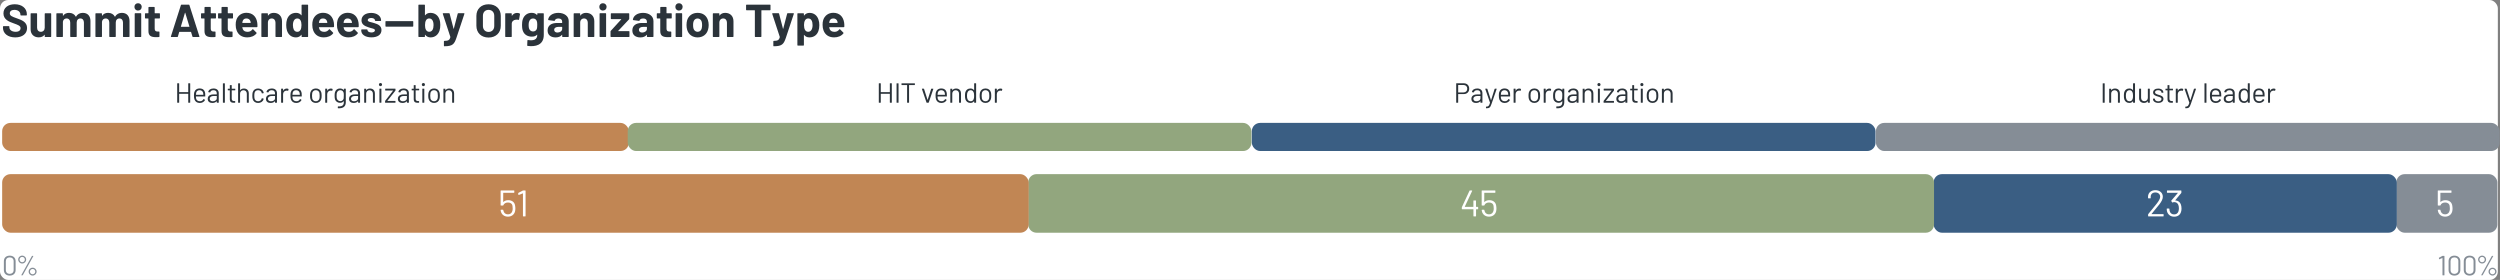 <?xml version="1.0" encoding="UTF-8"?><svg id="Layer_2" xmlns="http://www.w3.org/2000/svg" xmlns:xlink="http://www.w3.org/1999/xlink" viewBox="0 0 1440 161.25"><rect x="0" y="0" width="1440" height="161.25" fill="#808080" stroke="none"/><defs><style>.cls-1{clip-path:url(#clippath-6);}.cls-2{clip-path:url(#clippath-7);}.cls-3{fill:#2b333a;}.cls-4{clip-path:url(#clippath-4);}.cls-5{clip-path:url(#clippath-9);}.cls-6{fill:#c18654;}.cls-7{fill:#fff;}.cls-8{fill:none;}.cls-9{clip-path:url(#clippath-1);}.cls-10{clip-path:url(#clippath-5);}.cls-11{clip-path:url(#clippath-8);}.cls-12{fill:#3a5e83;}.cls-13{clip-path:url(#clippath-3);}.cls-14{fill:#92a67e;}.cls-15{fill:#858d96;}.cls-16{clip-path:url(#clippath-2);}.cls-17{clip-path:url(#clippath);}</style><clipPath id="clippath"><rect class="cls-8" width="1440" height="161.25"/></clipPath><clipPath id="clippath-1"><rect class="cls-8" width="1440" height="161.25"/></clipPath><clipPath id="clippath-2"><rect class="cls-8" width="1440" height="161.25"/></clipPath><clipPath id="clippath-3"><rect class="cls-8" width="1440" height="161.25"/></clipPath><clipPath id="clippath-4"><rect class="cls-8" width="1440" height="161.25"/></clipPath><clipPath id="clippath-5"><rect class="cls-8" x="-22.75" y="49.46" width="408.96" height="43.38"/></clipPath><clipPath id="clippath-6"><rect class="cls-8" x="337.58" y="49.46" width="407.24" height="43.38"/></clipPath><clipPath id="clippath-7"><rect class="cls-8" x="697.06" y="49.46" width="407.24" height="43.38"/></clipPath><clipPath id="clippath-8"><rect class="cls-8" x="1056.53" y="49.46" width="407.24" height="43.38"/></clipPath><clipPath id="clippath-9"><rect class="cls-8" width="1440" height="161.25"/></clipPath></defs><g id="Layer_1-2"><g class="cls-17"><rect class="cls-7" y="0" width="1438.76" height="161.25" rx="4.8" ry="4.8"/><rect class="cls-15" x="1380.28" y="100.31" width="58.21" height="33.74" rx="4.8" ry="4.8"/></g><path class="cls-7" d="M1412.67,120.04c0,.53-.04,1.13-.21,1.79-.47,1.81-2.03,2.96-4.07,2.96s-3.52-1.13-4.03-2.82c-.11-.32-.17-.64-.19-.94-.02-.13.06-.21.19-.21h1.13c.13,0,.21.06.23.21,0,.13.04.28.08.43.3,1.22,1.22,2.01,2.58,2.01s2.33-.81,2.6-2.16c.13-.41.13-.98.13-1.28,0-.36-.02-.85-.11-1.39-.19-1.34-1.24-2-2.6-2-1.24,0-2.33.6-2.64,1.56-.04.13-.11.19-.24.19h-1.15c-.13,0-.21-.09-.21-.21v-8.25c0-.13.09-.21.21-.21h7.47c.13,0,.21.09.21.21v.9c0,.13-.09.21-.21.21h-6.08s-.09.04-.09.08l-.02,5.16c0,.06.04.11.11.04.68-.66,1.71-1.02,2.79-1.02,1.96,0,3.5.98,3.9,2.82.17.83.21,1.47.21,1.92Z"/><g class="cls-9"><rect class="cls-12" x="1113.75" y="100.31" width="266.8" height="33.74" rx="4.8" ry="4.8"/></g><path class="cls-7" d="M1239.33,123.33h6.7c.13,0,.21.08.21.21v.9c0,.13-.08.21-.21.21h-8.51c-.13,0-.21-.08-.21-.21v-.9c0-.11.02-.17.11-.26,1.69-2.03,3.29-4.05,4.84-5.97,1.26-1.6,2-2.94,2-3.95,0-1.49-1.11-2.5-2.77-2.5s-2.71,1-2.69,2.52v.66c0,.13-.08.21-.21.21h-1.11c-.13,0-.21-.08-.21-.21v-.85c.06-2.2,1.81-3.65,4.22-3.65,2.62,0,4.29,1.6,4.29,3.8,0,1.26-.68,2.71-1.98,4.37-1.39,1.77-2.92,3.6-4.5,5.5-.04.06-.02.11.04.11Z"/><path class="cls-7" d="M1256.56,120.08c0,.79-.11,1.47-.32,2.07-.55,1.71-1.96,2.67-3.95,2.67s-3.5-1.17-4.03-2.88c-.17-.53-.21-1.13-.23-1.62,0-.13.08-.21.21-.21h1.11c.13,0,.21.06.21.21.02.38.06.85.15,1.15.28,1.22,1.2,2.03,2.56,2.03,1.26,0,2.11-.58,2.5-1.71.17-.47.28-1.09.28-1.75,0-.83-.13-1.54-.36-2.09-.43-1-1.24-1.54-2.41-1.54-.28,0-.53.11-.79.24-.11.06-.21.04-.28-.06l-.55-.75c-.06-.11-.06-.21.02-.3l3.75-4.39c.04-.06.02-.11-.04-.11h-6.02c-.13,0-.21-.09-.21-.21v-.9c0-.13.08-.21.21-.21h7.89c.13,0,.21.09.21.21v1.04c0,.11-.04.17-.11.26l-3.41,4.1s-.02.11.06.11c1.56.11,2.58.87,3.11,2.15.28.68.43,1.51.43,2.5Z"/><g class="cls-16"><path class="cls-14" d="M597.06,100.31h512.15c2.65,0,4.8,2.15,4.8,4.8v24.14c0,2.65-2.15,4.8-4.8,4.8h-512.15c-2.65,0-4.8-2.15-4.8-4.8v-24.15c0-2.65,2.15-4.8,4.8-4.8Z"/></g><path class="cls-7" d="M851.42,119.38v.94c0,.13-.08.21-.21.21h-.92s-.09.04-.09.09v3.82c0,.13-.08.21-.21.21h-1.09c-.13,0-.21-.08-.21-.21v-3.82s-.04-.09-.08-.09h-6.4c-.13,0-.21-.08-.21-.21v-.79c0-.09.02-.15.06-.26l4.37-9.41c.04-.11.13-.15.23-.15h1.13c.15,0,.23.11.17.26l-4.25,9.09s0,.11.06.11h4.82s.08-.04.08-.08v-3.43c0-.13.09-.21.21-.21h1.09c.13,0,.21.08.21.21v3.43s.04.08.09.08h.92c.13,0,.21.09.21.21Z"/><path class="cls-7" d="M861.95,120.04c0,.53-.04,1.13-.21,1.79-.47,1.81-2.03,2.96-4.07,2.96s-3.52-1.13-4.03-2.82c-.11-.32-.17-.64-.19-.94-.02-.13.06-.21.19-.21h1.13c.13,0,.21.06.23.21,0,.13.04.28.08.43.3,1.22,1.22,2.01,2.58,2.01s2.33-.81,2.6-2.16c.13-.41.13-.98.13-1.28,0-.36-.02-.85-.11-1.39-.19-1.34-1.24-2-2.6-2-1.24,0-2.33.6-2.64,1.56-.04.13-.11.19-.24.19h-1.15c-.13,0-.21-.09-.21-.21v-8.25c0-.13.09-.21.21-.21h7.47c.13,0,.21.09.21.21v.9c0,.13-.09.21-.21.21h-6.08s-.09.04-.09.08l-.02,5.16c0,.06.04.11.11.04.68-.66,1.71-1.02,2.79-1.02,1.96,0,3.5.98,3.9,2.82.17.83.21,1.47.21,1.92Z"/><g class="cls-13"><rect class="cls-6" x="1.24" y="100.31" width="591.28" height="33.74" rx="4.8" ry="4.8"/></g><path class="cls-7" d="M296.85,120.04c0,.53-.04,1.13-.21,1.79-.47,1.81-2.03,2.96-4.07,2.96s-3.52-1.13-4.03-2.82c-.11-.32-.17-.64-.19-.94-.02-.13.06-.21.19-.21h1.13c.13,0,.21.06.23.21,0,.13.04.28.09.43.3,1.22,1.22,2.01,2.58,2.01s2.33-.81,2.6-2.16c.13-.41.13-.98.13-1.28,0-.36-.02-.85-.11-1.39-.19-1.34-1.24-2-2.6-2-1.24,0-2.33.6-2.65,1.56-.04.13-.11.19-.23.19h-1.15c-.13,0-.21-.09-.21-.21v-8.25c0-.13.09-.21.21-.21h7.47c.13,0,.21.09.21.21v.9c0,.13-.08.21-.21.21h-6.08s-.09.04-.09.08l-.02,5.16c0,.06.04.11.11.04.68-.66,1.71-1.02,2.79-1.02,1.96,0,3.5.98,3.9,2.82.17.83.21,1.47.21,1.92Z"/><path class="cls-7" d="M301.37,109.72h1.15c.13,0,.21.09.21.21v14.51c0,.13-.09.21-.21.21h-1.09c-.13,0-.21-.08-.21-.21v-12.99c0-.06-.06-.09-.11-.06l-2.26.92c-.13.06-.23,0-.26-.15l-.11-.81c-.02-.11.04-.19.15-.26l2.45-1.3c.09-.04.19-.06.28-.06Z"/><g class="cls-4"><path class="cls-3" d="M1.72,15.97v-.59c0-.19.13-.32.32-.32h3.04c.19,0,.32.13.32.32v.4c0,1.36,1.33,2.53,3.65,2.53,2.03,0,2.8-1.01,2.8-2.08,0-1.36-1.36-1.84-3.92-2.77-2.77-.96-5.94-2.21-5.94-5.73,0-3.28,2.67-5.28,6.5-5.28,4.08,0,6.98,2.29,6.98,5.73v.4c0,.19-.13.32-.32.32h-3.07c-.19,0-.32-.13-.32-.32v-.21c0-1.39-1.2-2.69-3.44-2.69-1.68,0-2.67.75-2.67,2,0,1.39,1.2,1.87,4.16,2.91,2.4.88,5.78,1.92,5.78,5.54,0,3.36-2.67,5.41-6.82,5.41s-7.06-2.19-7.06-5.57Z"/><path class="cls-3" d="M26.08,7.63h3.09c.19,0,.32.13.32.32v13.06c0,.19-.13.32-.32.32h-3.09c-.19,0-.32-.13-.32-.32v-.91c0-.11-.08-.13-.16-.03-.69.93-1.79,1.44-3.33,1.44-2.56,0-4.64-1.6-4.64-4.67V7.95c0-.19.13-.32.32-.32h3.09c.19,0,.32.13.32.32v7.97c0,1.41.8,2.4,2.16,2.4s2.24-.99,2.24-2.4v-7.97c0-.19.13-.32.32-.32Z"/><path class="cls-3" d="M52.1,12.18v8.82c0,.19-.13.32-.32.32h-3.12c-.19,0-.32-.13-.32-.32v-8c0-1.44-.8-2.37-2.05-2.37s-2.11.91-2.11,2.35v8.02c0,.19-.13.32-.32.32h-3.09c-.19,0-.32-.13-.32-.32v-8c0-1.44-.85-2.37-2.11-2.37-1.12,0-1.95.72-2.11,1.92v8.45c0,.19-.13.32-.32.32h-3.12c-.19,0-.32-.13-.32-.32V7.95c0-.19.13-.32.32-.32h3.12c.19,0,.32.13.32.32v1.04c0,.11.08.16.16.05.75-1.12,1.92-1.63,3.39-1.63,1.79,0,3.15.8,3.87,2.16.05.11.11.11.19,0,.8-1.49,2.21-2.16,3.87-2.16,2.75,0,4.4,1.76,4.4,4.77Z"/><path class="cls-3" d="M74.6,12.18v8.82c0,.19-.13.32-.32.32h-3.12c-.19,0-.32-.13-.32-.32v-8c0-1.44-.8-2.37-2.05-2.37s-2.11.91-2.11,2.35v8.02c0,.19-.13.32-.32.32h-3.09c-.19,0-.32-.13-.32-.32v-8c0-1.44-.85-2.37-2.11-2.37-1.12,0-1.95.72-2.11,1.92v8.45c0,.19-.13.32-.32.32h-3.12c-.19,0-.32-.13-.32-.32V7.95c0-.19.13-.32.32-.32h3.12c.19,0,.32.13.32.32v1.04c0,.11.08.16.16.05.75-1.12,1.92-1.63,3.39-1.63,1.79,0,3.15.8,3.87,2.16.05.11.11.11.19,0,.8-1.49,2.21-2.16,3.87-2.16,2.75,0,4.4,1.76,4.4,4.77Z"/><path class="cls-3" d="M77.43,3.97c0-1.25.88-2.11,2.08-2.11s2.11.85,2.11,2.11-.88,2.11-2.11,2.11-2.08-.91-2.08-2.11ZM77.59,21.01V7.92c0-.19.13-.32.32-.32h3.12c.19,0,.32.13.32.32v13.09c0,.19-.13.32-.32.32h-3.12c-.19,0-.32-.13-.32-.32Z"/><path class="cls-3" d="M91.79,10.64h-2.56c-.08,0-.13.05-.13.13v5.65c0,1.17.45,1.73,1.52,1.73h.91c.19,0,.32.13.32.32v2.53c0,.19-.11.32-.32.35-.56.03-1.12.05-1.63.05-2.72,0-4.4-.64-4.4-3.49v-7.14c0-.08-.05-.13-.13-.13h-1.55c-.19,0-.32-.13-.32-.32v-2.37c0-.19.13-.32.32-.32h1.55c.08,0,.13-.05.13-.13v-3.17c0-.19.13-.32.32-.32h2.96c.19,0,.32.13.32.32v3.17c0,.08.05.13.13.13h2.56c.19,0,.32.13.32.32v2.37c0,.19-.13.32-.32.32Z"/><path class="cls-3" d="M110.85,21.06l-.8-2.61c-.03-.05-.05-.11-.13-.11h-6.56c-.08,0-.11.05-.13.11l-.77,2.61c-.05.16-.16.27-.35.27h-3.39c-.21,0-.35-.13-.27-.37l5.76-18.02c.05-.16.16-.27.35-.27h4.19c.19,0,.29.11.35.27l5.76,18.02c.08.24-.05.37-.27.37h-3.39c-.19,0-.29-.11-.35-.27ZM104.3,15.44h4.69c.08,0,.13-.05.11-.16l-2.4-7.92c-.03-.13-.13-.11-.16,0l-2.35,7.92c-.03.11.03.16.11.16Z"/><path class="cls-3" d="M124.08,10.64h-2.56c-.08,0-.13.05-.13.13v5.65c0,1.17.45,1.73,1.52,1.73h.91c.19,0,.32.13.32.32v2.53c0,.19-.11.32-.32.35-.56.03-1.12.05-1.63.05-2.72,0-4.4-.64-4.4-3.49v-7.14c0-.08-.05-.13-.13-.13h-1.55c-.19,0-.32-.13-.32-.32v-2.37c0-.19.13-.32.32-.32h1.55c.08,0,.13-.05.13-.13v-3.17c0-.19.13-.32.32-.32h2.96c.19,0,.32.13.32.32v3.17c0,.08.05.13.13.13h2.56c.19,0,.32.13.32.32v2.37c0,.19-.13.32-.32.32Z"/><path class="cls-3" d="M133.89,10.64h-2.56c-.08,0-.13.05-.13.13v5.65c0,1.17.45,1.73,1.52,1.73h.91c.19,0,.32.13.32.32v2.53c0,.19-.11.32-.32.35-.56.03-1.12.05-1.63.05-2.72,0-4.4-.64-4.4-3.49v-7.14c0-.08-.05-.13-.13-.13h-1.55c-.19,0-.32-.13-.32-.32v-2.37c0-.19.13-.32.32-.32h1.55c.08,0,.13-.05.13-.13v-3.17c0-.19.13-.32.32-.32h2.96c.19,0,.32.13.32.32v3.17c0,.08.05.13.13.13h2.56c.19,0,.32.13.32.32v2.37c0,.19-.13.32-.32.32Z"/><path class="cls-3" d="M148.28,15.33c-.03.21-.16.32-.35.32h-8.24c-.08,0-.16.05-.13.13.08.4.19.75.32,1.07.43.91,1.28,1.49,2.83,1.49,1.23-.03,2.08-.59,2.67-1.39.13-.19.29-.21.45-.05l1.89,1.89c.13.13.16.29.03.45-1.17,1.49-3.15,2.32-5.38,2.29-3.04,0-5.14-1.52-6.05-3.95-.37-.91-.56-2-.56-3.25-.03-1.01.11-2,.37-2.83.83-2.51,2.99-4.13,5.81-4.13,3.65,0,5.76,2.35,6.24,5.68.11.72.13,1.47.11,2.27ZM139.75,12.21c-.08.27-.13.53-.19.85,0,.08.05.13.13.13h4.61c.08,0,.13-.05.11-.13-.05-.29-.08-.53-.13-.75-.32-1.07-1.15-1.68-2.35-1.68s-1.84.56-2.19,1.57Z"/><path class="cls-3" d="M162.44,12.26v8.74c0,.19-.13.32-.32.32h-3.12c-.19,0-.32-.13-.32-.32v-7.97c0-1.41-.85-2.4-2.16-2.4s-2.21.96-2.21,2.4v7.97c0,.19-.13.32-.32.32h-3.12c-.19,0-.32-.13-.32-.32V7.95c0-.19.13-.32.32-.32h3.12c.19,0,.32.13.32.32v.93c0,.11.08.16.13.08.75-1.07,1.84-1.55,3.25-1.55,2.8,0,4.75,1.81,4.75,4.85Z"/><path class="cls-3" d="M174.03,2.67h3.12c.19,0,.32.13.32.32v18.02c0,.19-.13.32-.32.32h-3.12c-.19,0-.32-.13-.32-.32v-.91c0-.11-.08-.13-.16-.05-.69.93-1.71,1.49-3.09,1.49-2.51,0-4.37-1.49-5.15-3.89-.32-.99-.45-2.08-.45-3.23s.13-2.29.48-3.31c.77-2.19,2.53-3.71,5.2-3.71,1.36,0,2.35.51,3.01,1.39.08.08.16.05.16-.05V2.99c0-.19.13-.32.32-.32ZM173.66,14.48c0-1.17-.19-2.11-.59-2.8-.4-.67-.99-1.04-1.79-1.04-.85,0-1.47.35-1.89,1.04-.43.67-.67,1.63-.67,2.83,0,1.07.21,2,.56,2.67.43.72,1.09,1.15,1.97,1.15s1.44-.43,1.87-1.15c.35-.64.53-1.6.53-2.69Z"/><path class="cls-3" d="M192.4,15.33c-.03.21-.16.32-.35.32h-8.24c-.08,0-.16.05-.13.13.08.4.19.75.32,1.07.43.91,1.28,1.49,2.83,1.49,1.23-.03,2.08-.59,2.67-1.39.13-.19.29-.21.45-.05l1.89,1.89c.13.13.16.29.03.45-1.17,1.49-3.15,2.32-5.38,2.29-3.04,0-5.14-1.52-6.05-3.95-.37-.91-.56-2-.56-3.25-.03-1.01.11-2,.37-2.83.83-2.51,2.99-4.13,5.81-4.13,3.65,0,5.76,2.35,6.24,5.68.11.72.13,1.47.11,2.27ZM183.87,12.21c-.08.27-.13.53-.19.85,0,.08.05.13.13.13h4.61c.08,0,.13-.05.11-.13-.05-.29-.08-.53-.13-.75-.32-1.07-1.15-1.68-2.35-1.68s-1.84.56-2.19,1.57Z"/><path class="cls-3" d="M206.61,15.33c-.03.21-.16.32-.35.32h-8.24c-.08,0-.16.05-.13.13.08.4.19.75.32,1.07.43.91,1.28,1.49,2.83,1.49,1.23-.03,2.08-.59,2.67-1.39.13-.19.29-.21.45-.05l1.89,1.89c.13.13.16.29.03.45-1.17,1.49-3.15,2.32-5.38,2.29-3.04,0-5.14-1.52-6.05-3.95-.37-.91-.56-2-.56-3.25-.03-1.01.11-2,.37-2.83.83-2.51,2.99-4.13,5.81-4.13,3.65,0,5.76,2.35,6.24,5.68.11.72.13,1.47.11,2.27ZM198.08,12.21c-.08.27-.13.53-.19.85,0,.08.05.13.13.13h4.61c.08,0,.13-.05.11-.13-.05-.29-.08-.53-.13-.75-.32-1.07-1.15-1.68-2.35-1.68s-1.84.56-2.19,1.57Z"/><path class="cls-3" d="M208.07,17.54v-.27c0-.19.13-.32.32-.32h2.96c.19,0,.32.13.32.32v.03c0,.77.93,1.41,2.27,1.41,1.23,0,2.03-.53,2.03-1.25,0-1.07-2.05-1.04-4.02-1.84-1.79-.61-3.73-1.52-3.73-3.89,0-2.67,2.29-4.29,5.6-4.29s5.7,1.79,5.7,4.32c0,.19-.13.32-.32.32h-2.88c-.19,0-.32-.13-.32-.32,0-.77-.8-1.39-2.16-1.39-1.17,0-2.03.43-2.03,1.2,0,1.07,1.87,1.15,3.84,1.76,2.08.61,4.08,1.55,4.08,4,0,2.69-2.32,4.19-5.76,4.19-3.63,0-5.89-1.65-5.89-3.97Z"/><path class="cls-3" d="M222.02,15.04v-2.56c0-.19.13-.32.32-.32h15.38c.19,0,.32.13.32.32v2.56c0,.19-.13.32-.32.32h-15.38c-.19,0-.32-.13-.32-.32Z"/><path class="cls-3" d="M253.61,14.42c0,1.15-.13,2.24-.45,3.23-.8,2.4-2.67,3.89-5.15,3.89-1.39,0-2.4-.56-3.09-1.49-.08-.08-.16-.05-.16.05v.91c0,.19-.13.32-.32.32h-3.12c-.19,0-.32-.13-.32-.32V2.99c0-.19.13-.32.32-.32h3.12c.19,0,.32.13.32.32v5.73c0,.11.08.16.16.05.67-.85,1.63-1.36,2.99-1.36,2.69,0,4.43,1.52,5.2,3.71.37,1.01.51,2.13.51,3.31ZM249.72,14.5c0-1.2-.21-2.16-.64-2.83-.43-.69-1.07-1.04-1.89-1.04s-1.39.37-1.79,1.04c-.4.69-.59,1.63-.59,2.8,0,1.09.16,2.05.53,2.69.4.72,1.01,1.15,1.87,1.15s1.55-.43,1.95-1.15c.37-.67.56-1.6.56-2.67Z"/><path class="cls-3" d="M255.69,26.31v-2.45c0-.19.13-.32.32-.32,2.08-.03,2.96-.35,3.39-2.13.03-.05.03-.08,0-.16l-4.35-13.27c-.08-.24.05-.37.27-.37h3.31c.19,0,.32.08.37.27l2.24,8.64c.03.11.13.11.16,0l2.24-8.64c.05-.19.19-.27.37-.27h3.25c.21,0,.32.13.24.37l-4.61,13.86c-1.2,3.57-2.21,4.8-6.82,4.8h-.19c-.11,0-.19-.13-.19-.32Z"/><path class="cls-3" d="M274.4,14.85v-5.7c0-4,2.8-6.69,7.01-6.69s7.04,2.69,7.04,6.69v5.7c0,4.05-2.83,6.77-7.04,6.77s-7.01-2.72-7.01-6.77ZM284.69,14.98v-5.86c0-2.08-1.31-3.44-3.28-3.44s-3.25,1.36-3.25,3.44v5.86c0,2.05,1.31,3.41,3.25,3.41s3.28-1.36,3.28-3.41Z"/><path class="cls-3" d="M299.35,7.81c.16.08.19.24.16.4l-.53,3.04c-.03.21-.16.27-.37.19-.37-.11-.93-.19-1.55-.08-1.2.11-2.29.93-2.29,2.37v7.28c0,.19-.13.32-.32.32h-3.12c-.19,0-.32-.13-.32-.32V7.95c0-.19.13-.32.32-.32h3.12c.19,0,.32.13.32.32v1.01c0,.11.08.16.13.08.67-.99,1.65-1.6,2.96-1.6.69,0,1.17.16,1.49.37Z"/><path class="cls-3" d="M309.78,7.63h3.12c.19,0,.32.13.32.32v12.16c0,6-4.96,6.9-9.28,6.34-.19-.03-.27-.16-.27-.35l.11-2.75c0-.24.16-.32.37-.29,3.2.48,5.31-.13,5.31-2.99,0-.11-.08-.13-.16-.05-.61.67-1.57,1.09-2.96,1.09-2,0-4.37-.83-5.25-3.55-.32-.99-.4-2.16-.4-3.17,0-1.2.11-2.37.48-3.39.75-2.13,2.59-3.6,5.01-3.6,1.44,0,2.43.45,3.12,1.23.08.08.16.05.16-.05v-.64c0-.19.13-.32.32-.32ZM309.46,14.37c0-1.17-.08-1.63-.24-2.13-.27-.93-1.04-1.6-2.19-1.6s-1.84.69-2.19,1.6c-.24.51-.35,1.2-.35,2.16s.11,1.71.29,2.13c.32.91,1.12,1.6,2.27,1.6s1.92-.69,2.19-1.57c.13-.51.21-1.01.21-2.19Z"/><path class="cls-3" d="M327.58,11.97v9.04c0,.19-.13.32-.32.32h-3.12c-.19,0-.32-.13-.32-.32v-.88c0-.11-.08-.16-.16-.05-.75.96-1.97,1.47-3.63,1.47-2.61,0-4.61-1.25-4.61-4s1.95-4.32,5.54-4.32h2.72c.08,0,.13-.05.13-.13v-.59c0-1.15-.72-1.87-2.13-1.87-1.12,0-1.87.43-2.08,1.12-.05.19-.16.29-.35.27l-3.23-.43c-.19-.03-.32-.11-.29-.24.24-2.27,2.59-3.95,5.86-3.95,3.52,0,5.97,1.97,5.97,4.56ZM323.82,16.56v-.96c0-.08-.05-.13-.13-.13h-1.92c-1.57,0-2.56.61-2.56,1.73,0,.96.75,1.55,1.87,1.55,1.49,0,2.75-.88,2.75-2.19Z"/><path class="cls-3" d="M342.32,12.26v8.74c0,.19-.13.32-.32.32h-3.12c-.19,0-.32-.13-.32-.32v-7.97c0-1.41-.85-2.4-2.16-2.4s-2.21.96-2.21,2.4v7.97c0,.19-.13.32-.32.32h-3.12c-.19,0-.32-.13-.32-.32V7.95c0-.19.13-.32.32-.32h3.12c.19,0,.32.13.32.32v.93c0,.11.08.16.13.08.75-1.07,1.84-1.55,3.25-1.55,2.8,0,4.75,1.81,4.75,4.85Z"/><path class="cls-3" d="M345.2,3.97c0-1.25.88-2.11,2.08-2.11s2.11.85,2.11,2.11-.88,2.11-2.11,2.11-2.08-.91-2.08-2.11ZM345.36,21.01V7.92c0-.19.13-.32.32-.32h3.12c.19,0,.32.13.32.32v13.09c0,.19-.13.32-.32.32h-3.12c-.19,0-.32-.13-.32-.32Z"/><path class="cls-3" d="M351.66,21.01v-2.85c0-.16.05-.27.16-.4l6-6.58c.08-.11.05-.16-.05-.16h-5.62c-.19,0-.32-.13-.32-.32v-2.75c0-.19.13-.32.32-.32h9.97c.19,0,.32.13.32.32v2.83c0,.16-.05.27-.16.4l-6.18,6.58c-.08.11-.05.16.05.16h6.1c.19,0,.32.13.32.32v2.77c0,.19-.13.32-.32.32h-10.26c-.19,0-.32-.13-.32-.32Z"/><path class="cls-3" d="M376.39,11.97v9.04c0,.19-.13.32-.32.32h-3.12c-.19,0-.32-.13-.32-.32v-.88c0-.11-.08-.16-.16-.05-.75.96-1.97,1.47-3.63,1.47-2.61,0-4.61-1.25-4.61-4s1.95-4.32,5.54-4.32h2.72c.08,0,.13-.05.13-.13v-.59c0-1.15-.72-1.87-2.13-1.87-1.12,0-1.87.43-2.08,1.12-.05.19-.16.29-.35.27l-3.23-.43c-.19-.03-.32-.11-.29-.24.24-2.27,2.59-3.95,5.86-3.95,3.52,0,5.97,1.97,5.97,4.56ZM372.63,16.56v-.96c0-.08-.05-.13-.13-.13h-1.92c-1.57,0-2.56.61-2.56,1.73,0,.96.75,1.55,1.87,1.55,1.49,0,2.75-.88,2.75-2.19Z"/><path class="cls-3" d="M386.6,10.64h-2.56c-.08,0-.13.05-.13.13v5.65c0,1.17.45,1.73,1.52,1.73h.91c.19,0,.32.13.32.32v2.53c0,.19-.11.32-.32.35-.56.03-1.12.05-1.63.05-2.72,0-4.4-.64-4.4-3.49v-7.14c0-.08-.05-.13-.13-.13h-1.55c-.19,0-.32-.13-.32-.32v-2.37c0-.19.13-.32.32-.32h1.55c.08,0,.13-.05.13-.13v-3.17c0-.19.13-.32.32-.32h2.96c.19,0,.32.13.32.32v3.17c0,.08.05.13.13.13h2.56c.19,0,.32.13.32.32v2.37c0,.19-.13.32-.32.32Z"/><path class="cls-3" d="M389,3.97c0-1.25.88-2.11,2.08-2.11s2.11.85,2.11,2.11-.88,2.11-2.11,2.11-2.08-.91-2.08-2.11ZM389.16,21.01V7.92c0-.19.13-.32.32-.32h3.12c.19,0,.32.13.32.32v13.09c0,.19-.13.32-.32.32h-3.12c-.19,0-.32-.13-.32-.32Z"/><path class="cls-3" d="M395.8,17.17c-.24-.8-.37-1.76-.37-2.72,0-1.01.13-2.03.37-2.83.83-2.61,3.04-4.21,6.05-4.21s5.09,1.6,5.92,4.19c.27.83.43,1.81.43,2.8s-.13,1.89-.37,2.69c-.77,2.75-2.99,4.45-6,4.45s-5.25-1.68-6.02-4.37ZM404.2,16.32c.13-.53.21-1.2.21-1.87,0-.72-.08-1.41-.21-1.89-.35-1.2-1.2-1.92-2.4-1.92s-2.03.75-2.37,1.92c-.16.48-.21,1.17-.21,1.89s.05,1.39.19,1.87c.35,1.23,1.2,2,2.43,2s2.03-.77,2.37-2Z"/><path class="cls-3" d="M422.48,12.26v8.74c0,.19-.13.32-.32.32h-3.12c-.19,0-.32-.13-.32-.32v-7.97c0-1.41-.85-2.4-2.16-2.4s-2.21.96-2.21,2.4v7.97c0,.19-.13.32-.32.32h-3.12c-.19,0-.32-.13-.32-.32V7.95c0-.19.13-.32.32-.32h3.12c.19,0,.32.13.32.32v.93c0,.11.08.16.13.08.75-1.07,1.84-1.55,3.25-1.55,2.8,0,4.75,1.81,4.75,4.85Z"/><path class="cls-3" d="M443.81,2.99v2.61c0,.19-.13.32-.32.32h-4.8c-.08,0-.13.05-.13.13v14.95c0,.19-.13.32-.32.32h-3.12c-.19,0-.32-.13-.32-.32V6.05c0-.08-.05-.13-.13-.13h-4.61c-.19,0-.32-.13-.32-.32v-2.61c0-.19.13-.32.32-.32h13.44c.19,0,.32.13.32.32Z"/><path class="cls-3" d="M445.44,26.31v-2.45c0-.19.13-.32.32-.32,2.08-.03,2.96-.35,3.39-2.13.03-.05.03-.08,0-.16l-4.35-13.27c-.08-.24.05-.37.27-.37h3.31c.19,0,.32.08.37.27l2.24,8.64c.03.11.13.11.16,0l2.24-8.64c.05-.19.19-.27.37-.27h3.25c.21,0,.32.13.24.37l-4.61,13.86c-1.2,3.57-2.21,4.8-6.82,4.8h-.19c-.11,0-.19-.13-.19-.32Z"/><path class="cls-3" d="M471.93,14.5c0,1.2-.16,2.32-.51,3.33-.77,2.19-2.51,3.71-5.2,3.71-1.36,0-2.35-.51-3.01-1.39-.08-.08-.16-.05-.16.05v5.76c0,.19-.13.32-.32.32h-3.12c-.19,0-.32-.13-.32-.32V7.95c0-.19.13-.32.32-.32h3.12c.19,0,.32.13.32.32v.93c0,.11.08.13.16.03.69-.93,1.71-1.49,3.12-1.49,2.48,0,4.35,1.47,5.12,3.89.35.99.48,2.08.48,3.2ZM468.04,14.45c0-1.09-.19-2-.56-2.67-.4-.75-1.07-1.15-1.97-1.15-.83,0-1.44.4-1.84,1.15-.37.64-.56,1.57-.56,2.69s.19,2.11.59,2.77c.4.69,1.01,1.07,1.81,1.07s1.44-.37,1.87-1.04c.43-.67.67-1.65.67-2.83Z"/><path class="cls-3" d="M486.33,15.33c-.03.21-.16.32-.35.32h-8.24c-.08,0-.16.05-.13.13.08.4.19.75.32,1.07.43.91,1.28,1.49,2.83,1.49,1.23-.03,2.08-.59,2.67-1.39.13-.19.29-.21.45-.05l1.89,1.89c.13.13.16.29.03.45-1.17,1.49-3.15,2.32-5.38,2.29-3.04,0-5.14-1.52-6.05-3.95-.37-.91-.56-2-.56-3.25-.03-1.01.11-2,.37-2.83.83-2.51,2.99-4.13,5.81-4.13,3.65,0,5.76,2.35,6.24,5.68.11.72.13,1.47.11,2.27ZM477.8,12.21c-.08.27-.13.53-.19.85,0,.08.05.13.13.13h4.61c.08,0,.13-.05.11-.13-.05-.29-.08-.53-.13-.75-.32-1.07-1.15-1.68-2.35-1.68s-1.84.56-2.19,1.57Z"/><g class="cls-10"><rect class="cls-6" x="1.24" y="70.79" width="360.98" height="16.2" rx="4.8" ry="4.8"/></g><g class="cls-1"><rect class="cls-14" x="361.57" y="70.79" width="359.26" height="16.2" rx="4.8" ry="4.8"/></g><g class="cls-2"><rect class="cls-12" x="721.05" y="70.79" width="359.26" height="16.2" rx="4.8" ry="4.8"/></g><g class="cls-11"><rect class="cls-15" x="1080.52" y="70.79" width="359.26" height="16.2" rx="4.8" ry="4.8"/></g></g><path class="cls-3" d="M108.58,47.98h.82c.1,0,.16.06.16.16v10.87c0,.1-.06.16-.16.16h-.82c-.1,0-.16-.06-.16-.16v-4.91s-.03-.06-.06-.06h-5.1s-.06.03-.06.06v4.91c0,.1-.06.16-.16.16h-.82c-.1,0-.16-.06-.16-.16v-10.87c0-.1.06-.16.16-.16h.82c.1,0,.16.06.16.16v4.85s.03.06.06.06h5.1s.06-.03.06-.06v-4.85c0-.1.06-.16.16-.16Z"/><path class="cls-3" d="M118.26,55.4c0,.1-.06.16-.16.16h-5.17s-.06.02-.06.06c0,.5.02.9.1,1.14.21.93.99,1.55,2.17,1.55.96.02,1.65-.43,2.03-1.17.06-.1.13-.13.22-.06l.62.37c.08.05.11.13.06.22-.53,1.01-1.63,1.65-3.04,1.65-1.54-.03-2.56-.78-3.01-2.02-.22-.59-.3-1.31-.3-2.21,0-.78.03-1.36.16-1.85.35-1.38,1.5-2.29,3.09-2.29,2,0,2.97,1.09,3.21,2.81.06.43.08.83.06,1.63ZM113,53.45c-.08.27-.11.66-.13,1.09,0,.05.03.06.06.06h4.14s.06-.02.06-.06c-.02-.43-.05-.82-.11-1.02-.21-.93-.94-1.57-2.05-1.57s-1.77.62-1.98,1.5Z"/><path class="cls-3" d="M126,53.65v5.37c0,.1-.06.16-.16.16h-.82c-.1,0-.16-.06-.16-.16v-.66s-.03-.08-.08-.03c-.54.64-1.44.98-2.46.98-1.36,0-2.67-.66-2.67-2.33s1.21-2.59,3.29-2.59h1.85s.06-.03.06-.06v-.61c0-1.04-.54-1.76-1.87-1.76-1.02,0-1.69.43-1.84,1.12-.03.11-.1.16-.19.14l-.86-.11c-.1-.02-.16-.06-.14-.13.18-1.18,1.36-2.02,3.04-2.02,1.95,0,3.01,1.1,3.01,2.69ZM124.87,56.59v-1.25s-.03-.06-.06-.06h-1.68c-1.39,0-2.33.59-2.33,1.63,0,.98.77,1.42,1.76,1.42,1.18,0,2.32-.62,2.32-1.74Z"/><path class="cls-3" d="M128.39,59.02v-10.87c0-.1.06-.16.16-.16h.82c.1,0,.16.06.16.16v10.87c0,.1-.06.16-.16.16h-.82c-.1,0-.16-.06-.16-.16Z"/><path class="cls-3" d="M135.36,52.03h-1.82s-.06.03-.06.06v4.72c0,1.04.46,1.39,1.42,1.39h.42c.1,0,.16.06.16.16v.66c0,.1-.05.16-.16.16-.21.02-.4.02-.59.02-1.41,0-2.33-.37-2.35-2.03v-5.07s-.03-.06-.06-.06h-.96c-.1,0-.16-.06-.16-.16v-.62c0-.1.06-.16.16-.16h.96s.06-.03.06-.06v-1.86c0-.1.06-.16.16-.16h.78c.1,0,.16.06.16.16v1.86s.03.06.06.06h1.82c.1,0,.16.06.16.16v.62c0,.1-.06.16-.16.16Z"/><path class="cls-3" d="M143.31,53.74v5.28c0,.1-.06.16-.16.16h-.82c-.1,0-.16-.06-.16-.16v-5.05c0-1.18-.77-2-1.92-2s-1.97.8-1.97,1.97v5.08c0,.1-.06.16-.16.16h-.82c-.1,0-.16-.06-.16-.16v-10.87c0-.1.06-.16.16-.16h.82c.1,0,.16.06.16.16v3.79s.03.08.06.05c.48-.69,1.23-1.01,2.17-1.01,1.68,0,2.78,1.09,2.78,2.77Z"/><path class="cls-3" d="M145.55,57.08c-.16-.54-.21-1.17-.21-1.98,0-.88.08-1.46.21-1.95.38-1.31,1.55-2.19,3.1-2.19s2.81.93,3.13,2.06c.05.19.08.35.1.48.02.11-.05.16-.14.18l-.8.11c-.1.02-.16-.05-.18-.14l-.05-.24c-.18-.78-.96-1.46-2.06-1.46s-1.82.64-2.03,1.55c-.08.34-.14.9-.14,1.62,0,.78.06,1.31.14,1.63.21.93.94,1.57,2.03,1.57s1.87-.62,2.06-1.46v-.06s.02-.05.02-.06c.02-.11.1-.14.19-.13l.78.13c.1.02.16.06.14.18-.02.08-.03.19-.06.32-.32,1.23-1.57,2.08-3.13,2.08s-2.7-.88-3.1-2.22Z"/><path class="cls-3" d="M159.54,53.65v5.37c0,.1-.06.16-.16.16h-.82c-.1,0-.16-.06-.16-.16v-.66s-.03-.08-.08-.03c-.54.64-1.44.98-2.46.98-1.36,0-2.67-.66-2.67-2.33s1.21-2.59,3.29-2.59h1.85s.06-.03.06-.06v-.61c0-1.04-.54-1.76-1.87-1.76-1.02,0-1.69.43-1.84,1.12-.03.11-.1.16-.19.14l-.86-.11c-.1-.02-.16-.06-.14-.13.18-1.18,1.36-2.02,3.04-2.02,1.95,0,3.01,1.1,3.01,2.69ZM158.41,56.59v-1.25s-.03-.06-.06-.06h-1.68c-1.39,0-2.33.59-2.33,1.63,0,.98.77,1.42,1.76,1.42,1.18,0,2.32-.62,2.32-1.74Z"/><path class="cls-3" d="M166.1,51.21c.1.05.11.13.1.21l-.18.78c-.03.1-.1.14-.21.1-.21-.08-.48-.13-.83-.1-1.1.03-1.92.9-1.92,2.09v4.72c0,.1-.06.16-.16.16h-.82c-.1,0-.16-.06-.16-.16v-7.77c0-.1.06-.16.16-.16h.82c.1,0,.16.06.16.16v.99c0,.06.03.08.06.03.42-.77,1.1-1.26,2.06-1.26.43,0,.7.1.91.21Z"/><path class="cls-3" d="M173.84,55.4c0,.1-.06.16-.16.16h-5.17s-.06.02-.06.06c0,.5.02.9.1,1.14.21.93.99,1.55,2.17,1.55.96.02,1.65-.43,2.03-1.17.06-.1.13-.13.22-.06l.62.37c.08.05.11.13.06.22-.53,1.01-1.63,1.65-3.04,1.65-1.54-.03-2.56-.78-3.01-2.02-.22-.59-.3-1.31-.3-2.21,0-.78.03-1.36.16-1.85.35-1.38,1.5-2.29,3.09-2.29,2,0,2.97,1.09,3.21,2.81.06.43.08.83.06,1.63ZM168.58,53.45c-.08.27-.11.66-.13,1.09,0,.05.03.06.06.06h4.14s.06-.02.06-.06c-.02-.43-.05-.82-.11-1.02-.21-.93-.94-1.57-2.05-1.57s-1.78.62-1.98,1.5Z"/><path class="cls-3" d="M178.8,57.08c-.16-.53-.22-1.2-.22-1.97s.06-1.44.22-1.95c.4-1.36,1.57-2.21,3.15-2.21s2.69.85,3.09,2.19c.18.54.22,1.22.22,1.97s-.05,1.44-.22,1.97c-.4,1.38-1.57,2.22-3.1,2.22s-2.72-.85-3.13-2.22ZM183.98,56.75c.1-.38.14-.98.14-1.62,0-.7-.05-1.26-.13-1.62-.26-.94-1.02-1.57-2.08-1.57s-1.81.62-2.06,1.57c-.08.35-.13.94-.13,1.62s.05,1.26.13,1.62c.24.96,1.01,1.57,2.08,1.57s1.79-.61,2.05-1.57Z"/><path class="cls-3" d="M191.5,51.21c.1.05.11.13.1.21l-.18.78c-.03.1-.1.14-.21.1-.21-.08-.48-.13-.83-.1-1.1.03-1.92.9-1.92,2.09v4.72c0,.1-.06.16-.16.16h-.82c-.1,0-.16-.06-.16-.16v-7.77c0-.1.06-.16.16-.16h.82c.1,0,.16.06.16.16v.99c0,.06.03.08.06.03.42-.77,1.1-1.26,2.06-1.26.43,0,.7.1.91.21Z"/><path class="cls-3" d="M198.2,51.09h.82c.1,0,.16.06.16.16v7.66c0,2.72-1.89,3.6-4.45,3.44-.11-.02-.16-.06-.16-.18l.03-.74c0-.1.08-.16.18-.14,2.29.11,3.26-.61,3.26-2.41v-.59s-.03-.06-.08-.02c-.43.56-1.09.96-2.09.96-1.33,0-2.54-.74-2.94-2.14-.14-.5-.19-1.17-.19-1.95,0-.83.05-1.5.22-2.05.35-1.25,1.41-2.13,2.85-2.13.99,0,1.69.35,2.16.94.05.05.08.02.08-.03v-.62c0-.1.06-.16.16-.16ZM198.04,55.12c0-1.1-.03-1.3-.1-1.62-.16-.86-.85-1.55-1.92-1.55s-1.73.69-1.98,1.55c-.1.3-.16.74-.16,1.6s.06,1.39.14,1.61c.22.86.96,1.55,2.01,1.55s1.76-.7,1.92-1.54c.05-.3.08-.51.08-1.61Z"/><path class="cls-3" d="M207.4,53.65v5.37c0,.1-.06.16-.16.16h-.82c-.1,0-.16-.06-.16-.16v-.66s-.03-.08-.08-.03c-.54.64-1.44.98-2.46.98-1.36,0-2.67-.66-2.67-2.33s1.22-2.59,3.29-2.59h1.85s.06-.03.06-.06v-.61c0-1.04-.54-1.76-1.87-1.76-1.02,0-1.69.43-1.84,1.12-.03.11-.1.16-.19.14l-.86-.11c-.1-.02-.16-.06-.14-.13.18-1.18,1.36-2.02,3.04-2.02,1.95,0,3.01,1.1,3.01,2.69ZM206.26,56.59v-1.25s-.03-.06-.06-.06h-1.68c-1.39,0-2.33.59-2.33,1.63,0,.98.77,1.42,1.76,1.42,1.18,0,2.32-.62,2.32-1.74Z"/><path class="cls-3" d="M215.94,53.74v5.28c0,.1-.06.16-.16.16h-.82c-.1,0-.16-.06-.16-.16v-5.05c0-1.18-.77-2-1.92-2s-1.97.8-1.97,1.97v5.08c0,.1-.06.16-.16.16h-.82c-.1,0-.16-.06-.16-.16v-7.77c0-.1.06-.16.16-.16h.82c.1,0,.16.06.16.16v.69s.03.08.06.05c.48-.69,1.23-1.01,2.17-1.01,1.68,0,2.78,1.09,2.78,2.77Z"/><path class="cls-3" d="M218.26,48.72c0-.53.37-.9.9-.9s.9.37.9.9-.38.9-.9.9-.9-.38-.9-.9ZM218.55,59v-7.77c0-.1.06-.16.16-.16h.82c.1,0,.16.06.16.16v7.77c0,.1-.06.16-.16.16h-.82c-.1,0-.16-.06-.16-.16Z"/><path class="cls-3" d="M221.81,59.02v-.77c0-.08.02-.13.06-.19l4.54-5.85s.02-.08-.03-.08h-4.35c-.1,0-.16-.06-.16-.16v-.72c0-.1.06-.16.16-.16h5.61c.1,0,.16.06.16.16v.77c0,.08-.02.13-.06.19l-4.59,5.85s-.02.08.03.08h4.46c.1,0,.16.06.16.16v.72c0,.1-.06.16-.16.16h-5.68c-.1,0-.16-.06-.16-.16Z"/><path class="cls-3" d="M235.52,53.65v5.37c0,.1-.06.16-.16.16h-.82c-.1,0-.16-.06-.16-.16v-.66s-.03-.08-.08-.03c-.54.64-1.44.98-2.46.98-1.36,0-2.67-.66-2.67-2.33s1.22-2.59,3.29-2.59h1.85s.06-.03.06-.06v-.61c0-1.04-.54-1.76-1.87-1.76-1.02,0-1.69.43-1.84,1.12-.03.11-.1.16-.19.14l-.86-.11c-.1-.02-.16-.06-.14-.13.18-1.18,1.36-2.02,3.04-2.02,1.95,0,3.01,1.1,3.01,2.69ZM234.38,56.59v-1.25s-.03-.06-.06-.06h-1.68c-1.39,0-2.33.59-2.33,1.63,0,.98.77,1.42,1.76,1.42,1.18,0,2.32-.62,2.32-1.74Z"/><path class="cls-3" d="M241.29,52.03h-1.82s-.06.03-.06.06v4.72c0,1.04.46,1.39,1.42,1.39h.42c.1,0,.16.06.16.16v.66c0,.1-.05.16-.16.16-.21.02-.4.02-.59.02-1.41,0-2.33-.37-2.35-2.03v-5.07s-.03-.06-.06-.06h-.96c-.1,0-.16-.06-.16-.16v-.62c0-.1.06-.16.16-.16h.96s.06-.03.06-.06v-1.86c0-.1.06-.16.16-.16h.78c.1,0,.16.06.16.16v1.86s.03.06.06.06h1.82c.1,0,.16.06.16.16v.62c0,.1-.06.16-.16.16Z"/><path class="cls-3" d="M242.97,48.72c0-.53.37-.9.9-.9s.9.37.9.9-.38.9-.9.9-.9-.38-.9-.9ZM243.26,59v-7.77c0-.1.06-.16.16-.16h.82c.1,0,.16.06.16.16v7.77c0,.1-.06.16-.16.16h-.82c-.1,0-.16-.06-.16-.16Z"/><path class="cls-3" d="M246.89,57.08c-.16-.53-.22-1.2-.22-1.97s.06-1.44.22-1.95c.4-1.36,1.57-2.21,3.15-2.21s2.69.85,3.09,2.19c.18.54.22,1.22.22,1.97s-.05,1.44-.22,1.97c-.4,1.38-1.57,2.22-3.1,2.22s-2.72-.85-3.13-2.22ZM252.07,56.75c.1-.38.14-.98.14-1.62,0-.7-.05-1.26-.13-1.62-.26-.94-1.02-1.57-2.08-1.57s-1.81.62-2.06,1.57c-.08.35-.13.94-.13,1.62s.05,1.26.13,1.62c.24.96,1.01,1.57,2.08,1.57s1.79-.61,2.05-1.57Z"/><path class="cls-3" d="M261.57,53.74v5.28c0,.1-.06.16-.16.16h-.82c-.1,0-.16-.06-.16-.16v-5.05c0-1.18-.77-2-1.92-2s-1.97.8-1.97,1.97v5.08c0,.1-.06.16-.16.16h-.82c-.1,0-.16-.06-.16-.16v-7.77c0-.1.06-.16.16-.16h.82c.1,0,.16.06.16.16v.69s.03.08.06.05c.48-.69,1.23-1.01,2.17-1.01,1.68,0,2.78,1.09,2.78,2.77Z"/><path class="cls-3" d="M846.26,51.1c0,1.85-1.26,3.09-3.17,3.09h-3.12s-.06.03-.06.06v4.77c0,.1-.06.16-.16.16h-.82c-.1,0-.16-.06-.16-.16v-10.89c0-.1.06-.16.16-.16h4.21c1.87,0,3.12,1.25,3.12,3.13ZM845.14,51.12c0-1.3-.86-2.16-2.13-2.16h-3.04s-.06.03-.06.06v4.16s.03.06.06.06h3.04c1.26,0,2.13-.85,2.13-2.13Z"/><path class="cls-3" d="M853.87,53.65v5.37c0,.1-.06.16-.16.16h-.82c-.1,0-.16-.06-.16-.16v-.66s-.03-.08-.08-.03c-.54.64-1.44.98-2.46.98-1.36,0-2.67-.66-2.67-2.33s1.21-2.59,3.29-2.59h1.85s.06-.03.06-.06v-.61c0-1.04-.54-1.76-1.87-1.76-1.02,0-1.7.43-1.84,1.12-.03.11-.1.16-.19.14l-.86-.11c-.1-.02-.16-.06-.14-.13.18-1.18,1.36-2.02,3.04-2.02,1.95,0,3.01,1.1,3.01,2.69ZM852.74,56.59v-1.25s-.03-.06-.06-.06h-1.68c-1.39,0-2.33.59-2.33,1.63,0,.98.77,1.42,1.76,1.42,1.18,0,2.32-.62,2.32-1.74Z"/><path class="cls-3" d="M855.92,62.22v-.64c0-.1.06-.16.16-.16h.05c1.2-.02,1.55-.4,2.11-2.19.02-.03.02-.08,0-.1l-2.72-7.87c-.03-.11.02-.18.13-.18h.86c.08,0,.16.05.19.13l2.08,6.46s.08.05.1,0l2.03-6.46c.03-.08.11-.13.19-.13h.85c.11,0,.16.06.13.18l-2.97,8.62c-.7,2.05-1.2,2.49-2.96,2.49h-.11c-.06,0-.11-.06-.11-.16Z"/><path class="cls-3" d="M869.88,55.4c0,.1-.06.16-.16.16h-5.17s-.06.02-.06.06c0,.5.02.9.1,1.14.21.93.99,1.55,2.17,1.55.96.02,1.65-.43,2.03-1.17.06-.1.13-.13.22-.06l.62.37c.08.05.11.13.06.22-.53,1.01-1.63,1.65-3.04,1.65-1.54-.03-2.56-.78-3.01-2.02-.22-.59-.3-1.31-.3-2.21,0-.78.03-1.36.16-1.85.35-1.38,1.5-2.29,3.09-2.29,2,0,2.97,1.09,3.21,2.81.06.43.08.83.06,1.63ZM864.62,53.45c-.08.27-.11.66-.13,1.09,0,.05.03.06.06.06h4.14s.06-.02.06-.06c-.02-.43-.05-.82-.11-1.02-.21-.93-.94-1.57-2.05-1.57s-1.77.62-1.98,1.5Z"/><path class="cls-3" d="M876.01,51.21c.1.05.11.13.1.21l-.18.78c-.03.1-.1.14-.21.1-.21-.08-.48-.13-.83-.1-1.1.03-1.92.9-1.92,2.09v4.72c0,.1-.06.16-.16.16h-.82c-.1,0-.16-.06-.16-.16v-7.77c0-.1.06-.16.16-.16h.82c.1,0,.16.06.16.16v.99c0,.06.03.08.06.03.42-.77,1.1-1.26,2.06-1.26.43,0,.7.1.91.21Z"/><path class="cls-3" d="M880.65,57.08c-.16-.53-.22-1.2-.22-1.97s.06-1.44.22-1.95c.4-1.36,1.57-2.21,3.15-2.21s2.69.85,3.09,2.19c.18.54.22,1.22.22,1.97s-.05,1.44-.22,1.97c-.4,1.38-1.57,2.22-3.1,2.22s-2.72-.85-3.13-2.22ZM885.83,56.75c.1-.38.14-.98.14-1.62,0-.7-.05-1.26-.13-1.62-.26-.94-1.02-1.57-2.08-1.57s-1.81.62-2.06,1.57c-.08.35-.13.94-.13,1.62s.05,1.26.13,1.62c.24.96,1.01,1.57,2.08,1.57s1.79-.61,2.05-1.57Z"/><path class="cls-3" d="M893.35,51.21c.1.05.11.13.1.21l-.18.78c-.03.1-.1.14-.21.1-.21-.08-.48-.13-.83-.1-1.1.03-1.92.9-1.92,2.09v4.72c0,.1-.06.16-.16.16h-.82c-.1,0-.16-.06-.16-.16v-7.77c0-.1.06-.16.16-.16h.82c.1,0,.16.06.16.16v.99c0,.06.03.08.06.03.42-.77,1.1-1.26,2.06-1.26.43,0,.7.1.91.21Z"/><path class="cls-3" d="M900.05,51.09h.82c.1,0,.16.06.16.16v7.66c0,2.72-1.89,3.6-4.45,3.44-.11-.02-.16-.06-.16-.18l.03-.74c0-.1.08-.16.18-.14,2.29.11,3.26-.61,3.26-2.41v-.59s-.03-.06-.08-.02c-.43.56-1.09.96-2.09.96-1.33,0-2.54-.74-2.94-2.14-.14-.5-.19-1.17-.19-1.95,0-.83.05-1.5.22-2.05.35-1.25,1.41-2.13,2.85-2.13.99,0,1.7.35,2.16.94.05.05.08.02.08-.03v-.62c0-.1.06-.16.16-.16ZM899.89,55.12c0-1.1-.03-1.3-.1-1.62-.16-.86-.85-1.55-1.92-1.55s-1.73.69-1.98,1.55c-.1.3-.16.74-.16,1.6s.06,1.39.14,1.61c.22.86.96,1.55,2.01,1.55s1.76-.7,1.92-1.54c.05-.3.08-.51.08-1.61Z"/><path class="cls-3" d="M909.24,53.65v5.37c0,.1-.06.16-.16.16h-.82c-.1,0-.16-.06-.16-.16v-.66s-.03-.08-.08-.03c-.54.64-1.44.98-2.46.98-1.36,0-2.67-.66-2.67-2.33s1.21-2.59,3.29-2.59h1.85s.06-.03.06-.06v-.61c0-1.04-.54-1.76-1.87-1.76-1.02,0-1.7.43-1.84,1.12-.03.11-.1.16-.19.14l-.86-.11c-.1-.02-.16-.06-.14-.13.18-1.18,1.36-2.02,3.04-2.02,1.95,0,3.01,1.1,3.01,2.69ZM908.11,56.59v-1.25s-.03-.06-.06-.06h-1.68c-1.39,0-2.33.59-2.33,1.63,0,.98.77,1.42,1.76,1.42,1.18,0,2.32-.62,2.32-1.74Z"/><path class="cls-3" d="M917.78,53.74v5.28c0,.1-.06.16-.16.16h-.82c-.1,0-.16-.06-.16-.16v-5.05c0-1.18-.77-2-1.92-2s-1.97.8-1.97,1.97v5.08c0,.1-.06.16-.16.16h-.82c-.1,0-.16-.06-.16-.16v-7.77c0-.1.06-.16.16-.16h.82c.1,0,.16.06.16.16v.69s.03.08.06.05c.48-.69,1.23-1.01,2.17-1.01,1.68,0,2.78,1.09,2.78,2.77Z"/><path class="cls-3" d="M920.1,48.72c0-.53.37-.9.9-.9s.9.37.9.9-.38.9-.9.9-.9-.38-.9-.9ZM920.39,59v-7.77c0-.1.06-.16.16-.16h.82c.1,0,.16.06.16.16v7.77c0,.1-.06.16-.16.16h-.82c-.1,0-.16-.06-.16-.16Z"/><path class="cls-3" d="M923.66,59.02v-.77c0-.08.02-.13.06-.19l4.54-5.85s.02-.08-.03-.08h-4.35c-.1,0-.16-.06-.16-.16v-.72c0-.1.06-.16.16-.16h5.61c.1,0,.16.06.16.16v.77c0,.08-.02.13-.06.19l-4.59,5.85s-.02.08.03.08h4.46c.1,0,.16.06.16.16v.72c0,.1-.06.16-.16.16h-5.68c-.1,0-.16-.06-.16-.16Z"/><path class="cls-3" d="M937.36,53.65v5.37c0,.1-.06.16-.16.16h-.82c-.1,0-.16-.06-.16-.16v-.66s-.03-.08-.08-.03c-.54.64-1.44.98-2.46.98-1.36,0-2.67-.66-2.67-2.33s1.21-2.59,3.29-2.59h1.86s.06-.03.06-.06v-.61c0-1.04-.54-1.76-1.87-1.76-1.02,0-1.7.43-1.84,1.12-.03.11-.1.16-.19.14l-.86-.11c-.1-.02-.16-.06-.14-.13.18-1.18,1.36-2.02,3.04-2.02,1.95,0,3.01,1.1,3.01,2.69ZM936.23,56.59v-1.25s-.03-.06-.06-.06h-1.68c-1.39,0-2.33.59-2.33,1.63,0,.98.77,1.42,1.76,1.42,1.18,0,2.32-.62,2.32-1.74Z"/><path class="cls-3" d="M943.14,52.03h-1.82s-.06.03-.06.06v4.72c0,1.04.46,1.39,1.42,1.39h.42c.1,0,.16.06.16.16v.66c0,.1-.05.16-.16.16-.21.02-.4.02-.59.02-1.41,0-2.33-.37-2.35-2.03v-5.07s-.03-.06-.06-.06h-.96c-.1,0-.16-.06-.16-.16v-.62c0-.1.06-.16.16-.16h.96s.06-.03.06-.06v-1.86c0-.1.06-.16.16-.16h.78c.1,0,.16.06.16.16v1.86s.03.06.06.06h1.82c.1,0,.16.06.16.16v.62c0,.1-.06.16-.16.16Z"/><path class="cls-3" d="M944.82,48.72c0-.53.37-.9.9-.9s.9.37.9.9-.38.9-.9.9-.9-.38-.9-.9ZM945.1,59v-7.77c0-.1.06-.16.16-.16h.82c.1,0,.16.06.16.16v7.77c0,.1-.06.16-.16.16h-.82c-.1,0-.16-.06-.16-.16Z"/><path class="cls-3" d="M948.73,57.08c-.16-.53-.22-1.2-.22-1.97s.06-1.44.22-1.95c.4-1.36,1.57-2.21,3.15-2.21s2.69.85,3.09,2.19c.18.54.22,1.22.22,1.97s-.05,1.44-.22,1.97c-.4,1.38-1.57,2.22-3.1,2.22s-2.72-.85-3.13-2.22ZM953.92,56.75c.1-.38.14-.98.14-1.62,0-.7-.05-1.26-.13-1.62-.26-.94-1.02-1.57-2.08-1.57s-1.81.62-2.06,1.57c-.08.35-.13.94-.13,1.62s.05,1.26.13,1.62c.24.96,1.01,1.57,2.08,1.57s1.79-.61,2.05-1.57Z"/><path class="cls-3" d="M963.42,53.74v5.28c0,.1-.06.16-.16.16h-.82c-.1,0-.16-.06-.16-.16v-5.05c0-1.18-.77-2-1.92-2s-1.97.8-1.97,1.97v5.08c0,.1-.06.16-.16.16h-.82c-.1,0-.16-.06-.16-.16v-7.77c0-.1.06-.16.16-.16h.82c.1,0,.16.06.16.16v.69s.03.08.06.05c.48-.69,1.23-1.01,2.17-1.01,1.68,0,2.78,1.09,2.78,2.77Z"/><path class="cls-3" d="M512.71,47.98h.82c.1,0,.16.06.16.16v10.87c0,.1-.06.16-.16.16h-.82c-.1,0-.16-.06-.16-.16v-4.91s-.03-.06-.06-.06h-5.1s-.06.03-.06.06v4.91c0,.1-.06.16-.16.16h-.82c-.1,0-.16-.06-.16-.16v-10.87c0-.1.06-.16.16-.16h.82c.1,0,.16.06.16.16v4.85s.03.06.06.06h5.1s.06-.03.06-.06v-4.85c0-.1.06-.16.16-.16Z"/><path class="cls-3" d="M516.42,59.02v-10.87c0-.1.06-.16.16-.16h.82c.1,0,.16.06.16.16v10.87c0,.1-.06.16-.16.16h-.82c-.1,0-.16-.06-.16-.16Z"/><path class="cls-3" d="M526.97,48.14v.69c0,.1-.06.16-.16.16h-3.13s-.06.03-.06.06v9.96c0,.1-.06.16-.16.16h-.82c-.1,0-.16-.06-.16-.16v-9.96s-.03-.06-.06-.06h-2.99c-.1,0-.16-.06-.16-.16v-.69c0-.1.06-.16.16-.16h7.39c.1,0,.16.06.16.16Z"/><path class="cls-3" d="M533.66,59.05l-2.64-7.79c-.03-.11.02-.18.13-.18h.91c.08,0,.16.05.19.13l2,6.27s.08.05.1,0l2-6.27c.03-.08.11-.13.19-.13l.91.02c.11,0,.16.06.13.18l-2.62,7.77c-.03.08-.11.13-.19.13h-.91c-.08,0-.16-.05-.19-.13Z"/><path class="cls-3" d="M545.43,55.4c0,.1-.06.16-.16.16h-5.17s-.06.02-.06.06c0,.5.02.9.1,1.14.21.93.99,1.55,2.17,1.55.96.02,1.65-.43,2.03-1.17.06-.1.13-.13.22-.06l.62.37c.08.05.11.13.06.22-.53,1.01-1.63,1.65-3.04,1.65-1.54-.03-2.56-.78-3.01-2.02-.22-.59-.3-1.31-.3-2.21,0-.78.03-1.36.16-1.85.35-1.38,1.5-2.29,3.09-2.29,2,0,2.97,1.09,3.21,2.81.06.43.08.83.06,1.63ZM540.17,53.45c-.08.27-.11.66-.13,1.09,0,.05.03.06.06.06h4.14s.06-.02.06-.06c-.02-.43-.05-.82-.11-1.02-.21-.93-.94-1.57-2.05-1.57s-1.77.62-1.98,1.5Z"/><path class="cls-3" d="M553.54,53.74v5.28c0,.1-.06.16-.16.16h-.82c-.1,0-.16-.06-.16-.16v-5.05c0-1.18-.77-2-1.92-2s-1.97.8-1.97,1.97v5.08c0,.1-.06.16-.16.16h-.82c-.1,0-.16-.06-.16-.16v-7.77c0-.1.06-.16.16-.16h.82c.1,0,.16.06.16.16v.69s.03.08.06.05c.48-.69,1.23-1.01,2.17-1.01,1.68,0,2.78,1.09,2.78,2.77Z"/><path class="cls-3" d="M561.27,47.98h.82c.1,0,.16.06.16.16v10.87c0,.1-.06.16-.16.16h-.82c-.1,0-.16-.06-.16-.16v-.67s-.03-.06-.08-.02c-.46.62-1.18.98-2.03.98-1.52,0-2.54-.85-2.94-2.14-.16-.56-.22-1.22-.22-2.03s.05-1.44.19-1.98c.38-1.33,1.41-2.19,2.97-2.19.85,0,1.57.35,2.03.98.05.05.08.03.08-.02v-3.77c0-.1.06-.16.16-.16ZM561.09,55.13c0-1.07-.1-1.55-.3-1.98-.24-.7-.83-1.2-1.68-1.2s-1.5.48-1.77,1.17c-.22.43-.35.91-.35,2.01,0,1.04.1,1.5.29,1.94.24.77.93,1.25,1.84,1.25s1.46-.51,1.71-1.23c.19-.42.27-.9.27-1.95Z"/><path class="cls-3" d="M564.51,57.08c-.16-.53-.22-1.2-.22-1.97s.06-1.44.22-1.95c.4-1.36,1.57-2.21,3.15-2.21s2.69.85,3.09,2.19c.18.54.22,1.22.22,1.97s-.05,1.44-.22,1.97c-.4,1.38-1.57,2.22-3.1,2.22s-2.72-.85-3.13-2.22ZM569.7,56.75c.1-.38.14-.98.14-1.62,0-.7-.05-1.26-.13-1.62-.26-.94-1.02-1.57-2.08-1.57s-1.81.62-2.06,1.57c-.08.35-.13.94-.13,1.62s.05,1.26.13,1.62c.24.96,1.01,1.57,2.08,1.57s1.79-.61,2.05-1.57Z"/><path class="cls-3" d="M577.21,51.21c.1.05.11.13.1.21l-.18.78c-.03.1-.1.14-.21.1-.21-.08-.48-.13-.83-.1-1.1.03-1.92.9-1.92,2.09v4.72c0,.1-.06.16-.16.16h-.82c-.1,0-.16-.06-.16-.16v-7.77c0-.1.06-.16.16-.16h.82c.1,0,.16.06.16.16v.99c0,.06.03.08.06.03.42-.77,1.1-1.26,2.06-1.26.43,0,.7.1.91.21Z"/><path class="cls-3" d="M1211.16,59.02v-10.87c0-.1.06-.16.16-.16h.82c.1,0,.16.06.16.16v10.87c0,.1-.06.16-.16.16h-.82c-.1,0-.16-.06-.16-.16Z"/><path class="cls-3" d="M1221.06,53.74v5.28c0,.1-.06.16-.16.16h-.82c-.1,0-.16-.06-.16-.16v-5.05c0-1.18-.77-2-1.92-2s-1.97.8-1.97,1.97v5.08c0,.1-.06.16-.16.16h-.82c-.1,0-.16-.06-.16-.16v-7.77c0-.1.06-.16.16-.16h.82c.1,0,.16.06.16.16v.69s.03.08.06.05c.48-.69,1.23-1.01,2.17-1.01,1.68,0,2.78,1.09,2.78,2.77Z"/><path class="cls-3" d="M1228.79,47.98h.82c.1,0,.16.06.16.16v10.87c0,.1-.06.16-.16.16h-.82c-.1,0-.16-.06-.16-.16v-.67s-.03-.06-.08-.02c-.46.62-1.18.98-2.03.98-1.52,0-2.54-.85-2.94-2.14-.16-.56-.22-1.22-.22-2.03s.05-1.44.19-1.98c.38-1.33,1.41-2.19,2.97-2.19.85,0,1.57.35,2.03.98.05.05.08.03.08-.02v-3.77c0-.1.06-.16.16-.16ZM1228.61,55.13c0-1.07-.1-1.55-.3-1.98-.24-.7-.83-1.2-1.68-1.2s-1.5.48-1.77,1.17c-.22.43-.35.91-.35,2.01,0,1.04.1,1.5.29,1.94.24.77.93,1.25,1.84,1.25s1.46-.51,1.71-1.23c.19-.42.27-.9.27-1.95Z"/><path class="cls-3" d="M1237.31,51.09h.82c.1,0,.16.06.16.16v7.77c0,.1-.06.16-.16.16h-.82c-.1,0-.16-.06-.16-.16v-.69s-.05-.08-.08-.03c-.43.64-1.15.99-2.13.99-1.52,0-2.81-.93-2.81-2.64v-5.41c0-.1.06-.16.16-.16h.82c.1,0,.16.06.16.16v5.07c0,1.2.72,1.98,1.89,1.98s2-.8,2-1.98v-5.07c0-.1.06-.16.16-.16Z"/><path class="cls-3" d="M1240.14,57.13v-.19c0-.1.06-.16.16-.16h.77c.1,0,.16.06.16.16v.13c0,.67.78,1.31,1.94,1.31s1.85-.58,1.85-1.33c0-.86-.93-1.1-1.98-1.42-1.38-.4-2.85-.86-2.85-2.38,0-1.38,1.2-2.24,2.93-2.24s2.97.94,2.97,2.21v.05c0,.1-.06.16-.16.16h-.77c-.1,0-.16-.06-.16-.16v-.05c0-.7-.72-1.28-1.9-1.28-1.07,0-1.81.46-1.81,1.23s.86,1.09,1.95,1.41c1.36.38,2.91.82,2.91,2.4,0,1.38-1.18,2.29-2.97,2.29s-3.04-.96-3.04-2.13Z"/><path class="cls-3" d="M1251.47,52.03h-1.82s-.06.03-.06.06v4.72c0,1.04.46,1.39,1.42,1.39h.42c.1,0,.16.06.16.16v.66c0,.1-.05.16-.16.16-.21.02-.4.02-.59.02-1.41,0-2.33-.37-2.35-2.03v-5.07s-.03-.06-.06-.06h-.96c-.1,0-.16-.06-.16-.16v-.62c0-.1.06-.16.16-.16h.96s.06-.03.06-.06v-1.86c0-.1.06-.16.16-.16h.78c.1,0,.16.06.16.16v1.86s.03.06.06.06h1.82c.1,0,.16.06.16.16v.62c0,.1-.06.16-.16.16Z"/><path class="cls-3" d="M1257.43,51.21c.1.05.11.13.1.21l-.18.78c-.03.1-.1.14-.21.1-.21-.08-.48-.13-.83-.1-1.1.03-1.92.9-1.92,2.09v4.72c0,.1-.06.16-.16.16h-.82c-.1,0-.16-.06-.16-.16v-7.77c0-.1.06-.16.16-.16h.82c.1,0,.16.06.16.16v.99c0,.06.03.08.06.03.42-.77,1.1-1.26,2.06-1.26.43,0,.7.1.91.21Z"/><path class="cls-3" d="M1258.73,62.22v-.64c0-.1.06-.16.16-.16h.05c1.2-.02,1.55-.4,2.11-2.19.02-.03.02-.08,0-.1l-2.72-7.87c-.03-.11.02-.18.13-.18h.86c.08,0,.16.05.19.13l2.08,6.46s.08.05.1,0l2.03-6.46c.03-.08.11-.13.19-.13h.85c.11,0,.16.06.13.18l-2.97,8.62c-.7,2.05-1.2,2.49-2.96,2.49h-.11c-.06,0-.11-.06-.11-.16Z"/><path class="cls-3" d="M1269.78,59.02v-10.87c0-.1.06-.16.16-.16h.82c.1,0,.16.06.16.16v10.87c0,.1-.06.16-.16.16h-.82c-.1,0-.16-.06-.16-.16Z"/><path class="cls-3" d="M1279.47,55.4c0,.1-.06.16-.16.16h-5.17s-.06.02-.06.06c0,.5.02.9.1,1.14.21.93.99,1.55,2.17,1.55.96.02,1.65-.43,2.03-1.17.06-.1.13-.13.22-.06l.62.37c.08.05.11.13.06.22-.53,1.01-1.63,1.65-3.04,1.65-1.54-.03-2.56-.78-3.01-2.02-.22-.59-.3-1.31-.3-2.21,0-.78.03-1.36.16-1.85.35-1.38,1.5-2.29,3.09-2.29,2,0,2.97,1.09,3.21,2.81.06.43.08.83.06,1.63ZM1274.21,53.45c-.08.27-.11.66-.13,1.09,0,.05.03.06.06.06h4.14s.06-.02.06-.06c-.02-.43-.05-.82-.11-1.02-.21-.93-.94-1.57-2.05-1.57s-1.77.62-1.98,1.5Z"/><path class="cls-3" d="M1287.21,53.65v5.37c0,.1-.06.16-.16.16h-.82c-.1,0-.16-.06-.16-.16v-.66s-.03-.08-.08-.03c-.54.64-1.44.98-2.46.98-1.36,0-2.67-.66-2.67-2.33s1.21-2.59,3.29-2.59h1.85s.06-.03.06-.06v-.61c0-1.04-.54-1.76-1.87-1.76-1.02,0-1.7.43-1.84,1.12-.03.11-.1.16-.19.14l-.86-.11c-.1-.02-.16-.06-.14-.13.18-1.18,1.36-2.02,3.04-2.02,1.95,0,3.01,1.1,3.01,2.69ZM1286.08,56.59v-1.25s-.03-.06-.06-.06h-1.68c-1.39,0-2.33.59-2.33,1.63,0,.98.77,1.42,1.76,1.42,1.18,0,2.32-.62,2.32-1.74Z"/><path class="cls-3" d="M1294.89,47.98h.82c.1,0,.16.06.16.16v10.87c0,.1-.06.16-.16.16h-.82c-.1,0-.16-.06-.16-.16v-.67s-.03-.06-.08-.02c-.46.62-1.18.98-2.03.98-1.52,0-2.54-.85-2.94-2.14-.16-.56-.22-1.22-.22-2.03s.05-1.44.19-1.98c.38-1.33,1.41-2.19,2.97-2.19.85,0,1.57.35,2.03.98.05.05.08.03.08-.02v-3.77c0-.1.06-.16.16-.16ZM1294.72,55.13c0-1.07-.1-1.55-.3-1.98-.24-.7-.83-1.2-1.68-1.2s-1.5.48-1.77,1.17c-.22.43-.35.91-.35,2.01,0,1.04.1,1.5.29,1.94.24.77.93,1.25,1.84,1.25s1.46-.51,1.71-1.23c.19-.42.27-.9.27-1.95Z"/><path class="cls-3" d="M1304.44,55.4c0,.1-.06.16-.16.16h-5.17s-.06.02-.06.06c0,.5.02.9.1,1.14.21.93.99,1.55,2.17,1.55.96.02,1.65-.43,2.03-1.17.06-.1.13-.13.22-.06l.62.37c.08.05.11.13.06.22-.53,1.01-1.63,1.65-3.04,1.65-1.54-.03-2.56-.78-3.01-2.02-.22-.59-.3-1.31-.3-2.21,0-.78.03-1.36.16-1.85.35-1.38,1.5-2.29,3.09-2.29,2,0,2.97,1.09,3.21,2.81.06.43.08.83.06,1.63ZM1299.18,53.45c-.08.27-.11.66-.13,1.09,0,.05.03.06.06.06h4.14s.06-.02.06-.06c-.02-.43-.05-.82-.11-1.02-.21-.93-.94-1.57-2.05-1.57s-1.77.62-1.98,1.5Z"/><path class="cls-3" d="M1310.57,51.21c.1.05.11.13.1.21l-.18.78c-.03.1-.1.14-.21.1-.21-.08-.48-.13-.83-.1-1.1.03-1.92.9-1.92,2.09v4.72c0,.1-.06.16-.16.16h-.82c-.1,0-.16-.06-.16-.16v-7.77c0-.1.06-.16.16-.16h.82c.1,0,.16.06.16.16v.99c0,.06.03.08.06.03.42-.77,1.1-1.26,2.06-1.26.43,0,.7.1.91.21Z"/><g class="cls-5"><path class="cls-15" d="M2.23,155.51v-5.05c0-1.95,1.31-3.21,3.36-3.21s3.41,1.26,3.41,3.21v5.05c0,1.97-1.34,3.23-3.41,3.23s-3.36-1.26-3.36-3.23ZM7.86,155.58v-5.17c0-1.31-.9-2.16-2.27-2.16s-2.22.85-2.22,2.16v5.17c0,1.31.9,2.17,2.22,2.17s2.27-.86,2.27-2.17Z"/><path class="cls-15" d="M10.48,149.51c0-1.26,1.02-2.27,2.3-2.27s2.29,1.01,2.29,2.27-1.02,2.27-2.29,2.27-2.3-1.01-2.3-2.27ZM14.31,149.51c0-.86-.67-1.54-1.52-1.54s-1.54.67-1.54,1.54.67,1.54,1.54,1.54,1.52-.69,1.52-1.54ZM12.31,158.39l6.06-10.89c.05-.06.11-.11.19-.11h.51c.13,0,.18.08.11.19l-6.04,10.89c-.03.06-.11.11-.19.11h-.53c-.13,0-.18-.08-.11-.19ZM16.5,156.44c0-1.25,1.02-2.25,2.3-2.25s2.29,1.01,2.29,2.25-1.02,2.29-2.29,2.29-2.3-1.01-2.3-2.29ZM20.32,156.44c0-.85-.69-1.52-1.52-1.52s-1.55.67-1.55,1.52.69,1.55,1.55,1.55,1.52-.69,1.52-1.55Z"/><path class="cls-15" d="M1406.98,147.39h.86c.1,0,.16.06.16.16v10.87c0,.1-.06.16-.16.16h-.82c-.1,0-.16-.06-.16-.16v-9.74s-.05-.06-.08-.05l-1.7.69c-.1.05-.18,0-.19-.11l-.08-.61c-.02-.08.03-.14.11-.19l1.84-.98c.06-.03.14-.05.21-.05Z"/><path class="cls-15" d="M1410.38,155.51v-5.05c0-1.95,1.31-3.21,3.36-3.21s3.41,1.26,3.41,3.21v5.05c0,1.97-1.34,3.23-3.41,3.23s-3.36-1.26-3.36-3.23ZM1416.01,155.58v-5.17c0-1.31-.9-2.16-2.27-2.16s-2.22.85-2.22,2.16v5.17c0,1.31.9,2.17,2.22,2.17s2.27-.86,2.27-2.17Z"/><path class="cls-15" d="M1419.13,155.51v-5.05c0-1.95,1.31-3.21,3.36-3.21s3.41,1.26,3.41,3.21v5.05c0,1.97-1.34,3.23-3.41,3.23s-3.36-1.26-3.36-3.23ZM1424.76,155.58v-5.17c0-1.31-.9-2.16-2.27-2.16s-2.22.85-2.22,2.16v5.17c0,1.31.9,2.17,2.22,2.17s2.27-.86,2.27-2.17Z"/><path class="cls-15" d="M1427.39,149.51c0-1.26,1.02-2.27,2.3-2.27s2.29,1.01,2.29,2.27-1.02,2.27-2.29,2.27-2.3-1.01-2.3-2.27ZM1431.21,149.51c0-.86-.67-1.54-1.52-1.54s-1.54.67-1.54,1.54.67,1.54,1.54,1.54,1.52-.69,1.52-1.54ZM1429.21,158.39l6.06-10.89c.05-.06.11-.11.19-.11h.51c.13,0,.18.08.11.19l-6.04,10.89c-.03.06-.11.11-.19.11h-.53c-.13,0-.18-.08-.11-.19ZM1433.4,156.44c0-1.25,1.02-2.25,2.3-2.25s2.29,1.01,2.29,2.25-1.02,2.29-2.29,2.29-2.3-1.01-2.3-2.29ZM1437.22,156.44c0-.85-.69-1.52-1.52-1.52s-1.55.67-1.55,1.52.69,1.55,1.55,1.55,1.52-.69,1.52-1.55Z"/></g></g></svg>